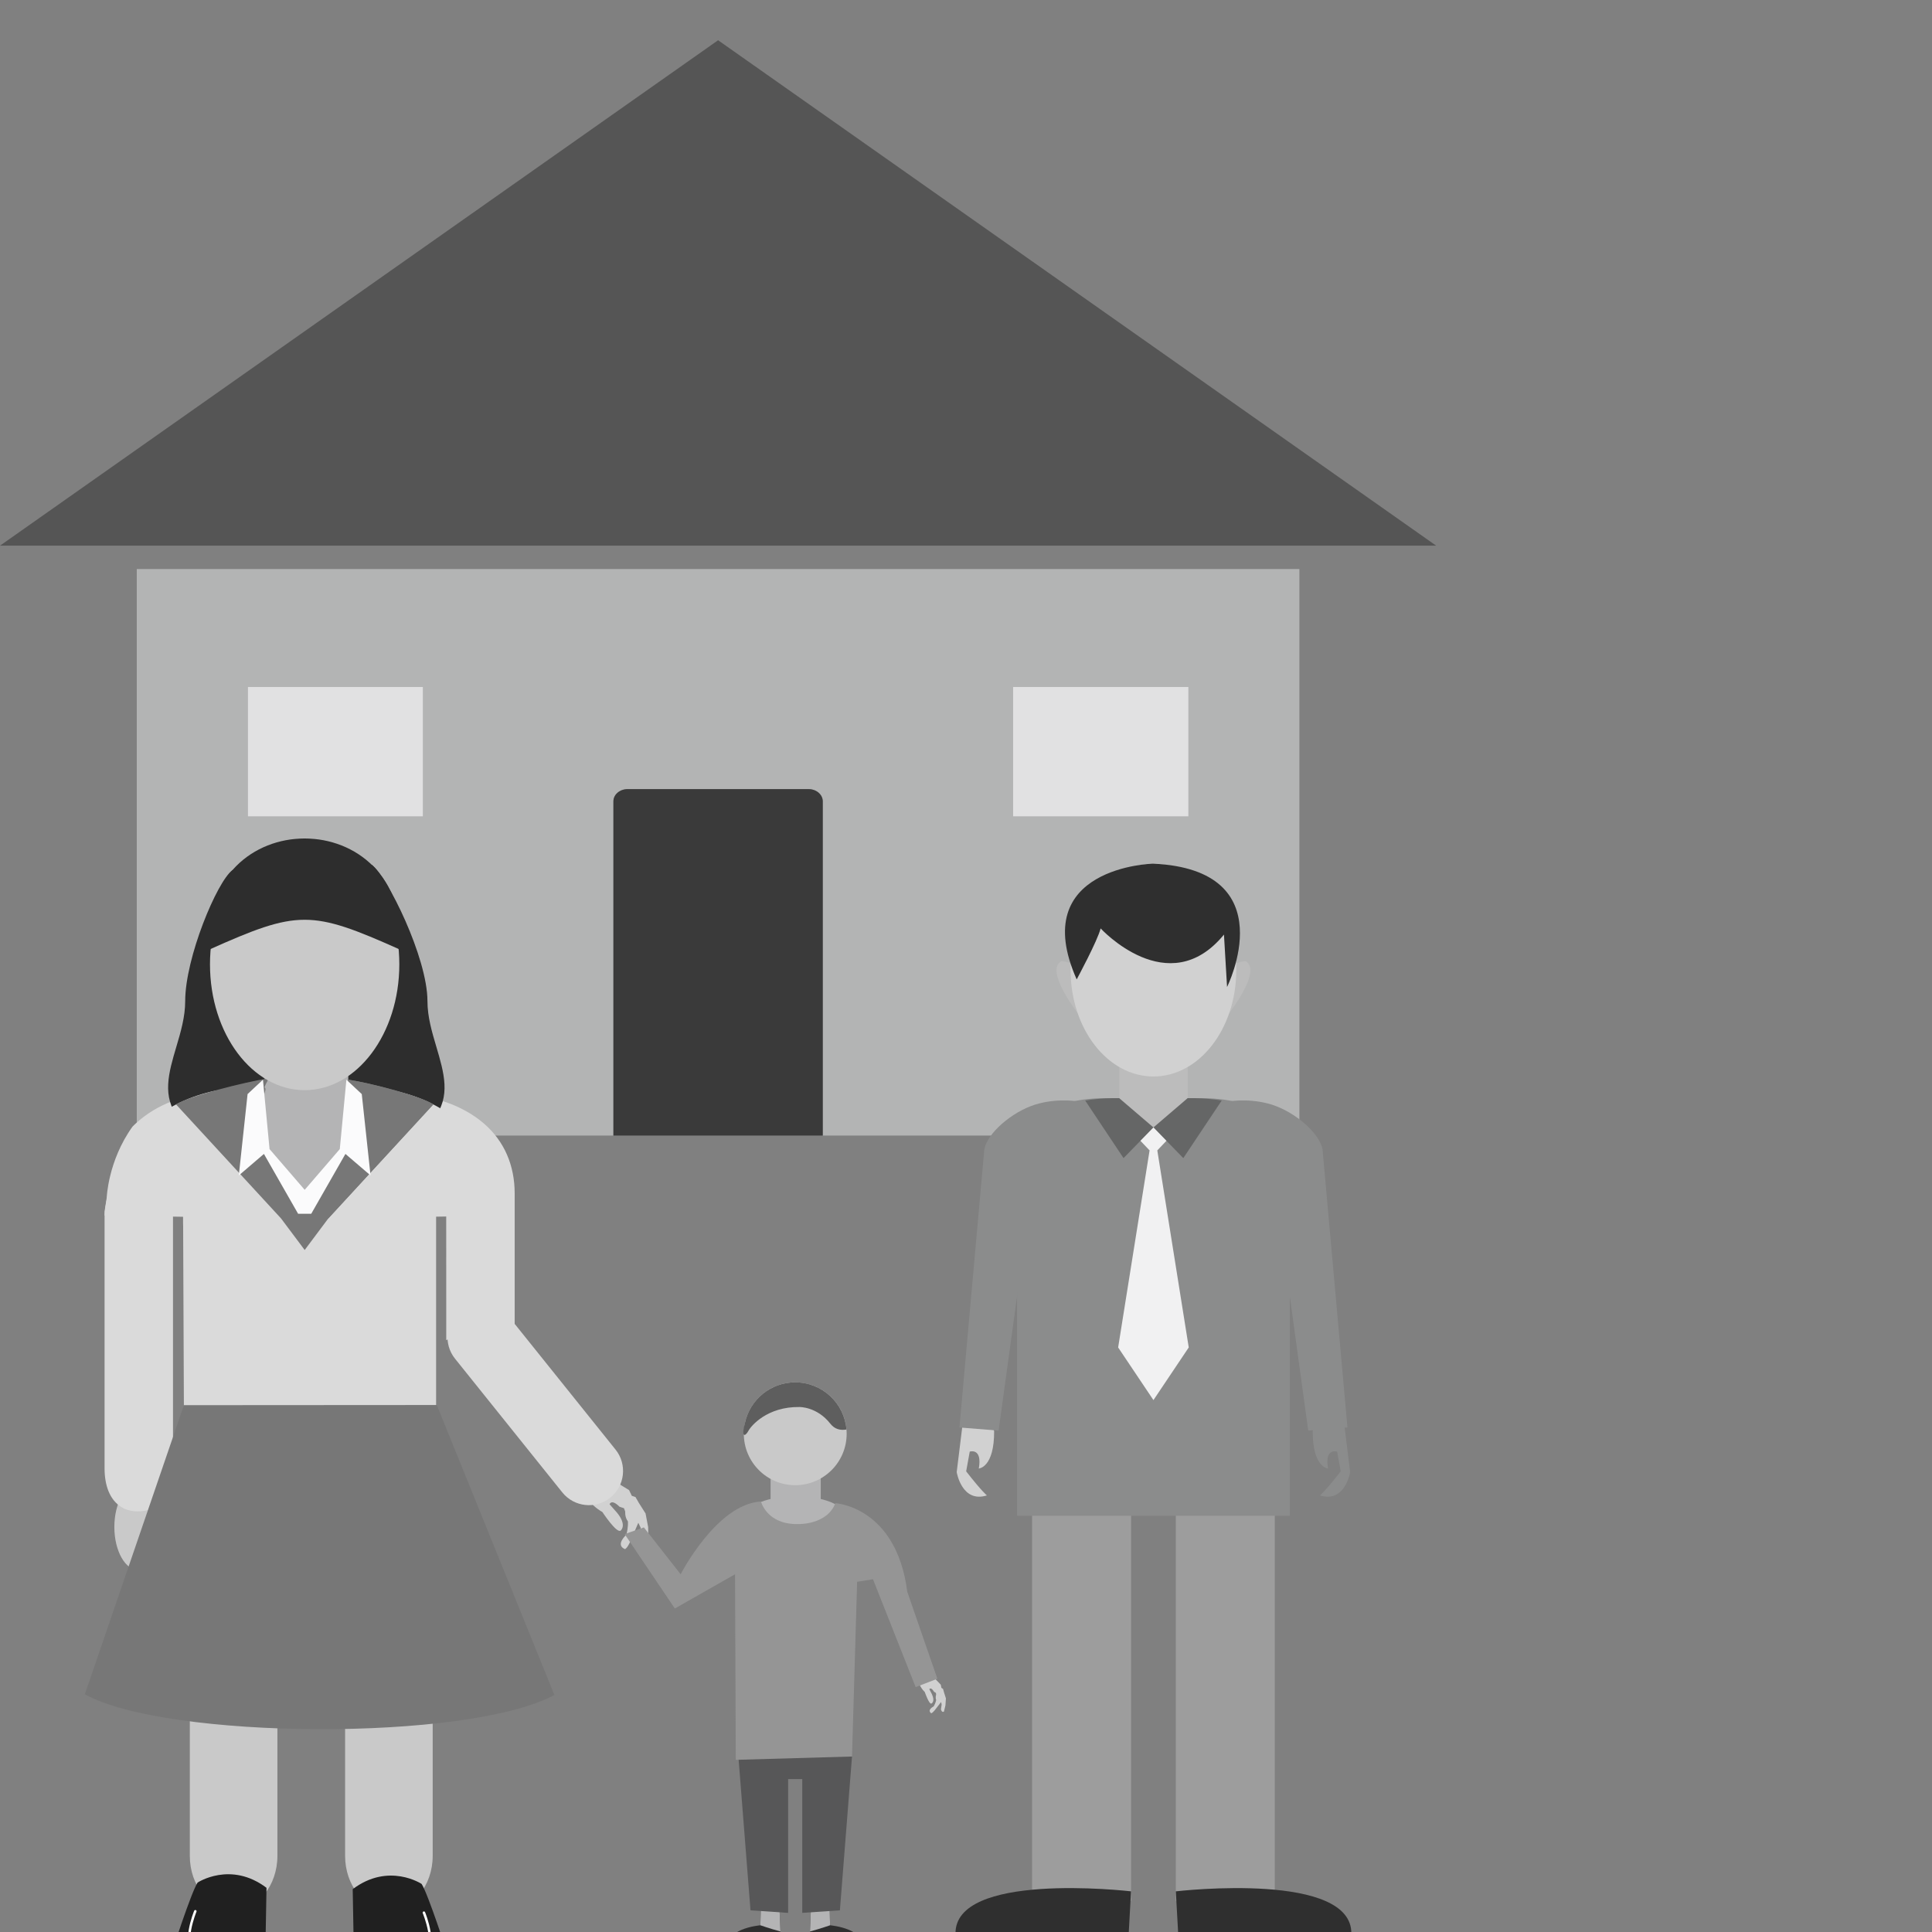 <?xml version="1.0" encoding="UTF-8"?> <svg xmlns="http://www.w3.org/2000/svg" width="48" height="48" viewBox="0 0 48 48" fill="none"><rect x="0" y="0" width="48" height="48" fill="#808080" stroke="none"/><g clip-path="url(#clip0_621_360)"><path fill-rule="evenodd" clip-rule="evenodd" d="M32.283 14.138V21.795V28.212C28.336 28.212 24.389 28.212 20.441 28.212V19.909C20.441 19.741 20.284 19.606 20.09 19.606H15.591C15.397 19.606 15.24 19.741 15.24 19.909V28.212C11.293 28.212 7.346 28.212 3.398 28.212V24.903V23.053V14.138L32.283 14.138ZM29.527 17.066H25.171V20.285H29.527V17.066ZM10.511 17.066H6.155V20.285H10.511V17.066Z" fill="#B3B4B4"></path><path fill-rule="evenodd" clip-rule="evenodd" d="M17.841 1L35.681 13.557H0L17.841 1Z" fill="#555555"></path><path fill-rule="evenodd" clip-rule="evenodd" d="M10.511 20.286V17.066H6.155V20.286H10.511Z" fill="#E1E1E2"></path><path fill-rule="evenodd" clip-rule="evenodd" d="M29.527 20.286V17.066H25.171V20.286H29.527Z" fill="#E1E1E2"></path><path fill-rule="evenodd" clip-rule="evenodd" d="M20.441 28.212V19.909C20.441 19.742 20.284 19.606 20.09 19.606H15.591C15.397 19.606 15.24 19.742 15.24 19.909V28.212H20.441Z" fill="#3A3A3A"></path><path d="M28.101 37.549H25.642V47.227H28.101V37.549Z" fill="#9D9D9D"></path><path d="M31.672 37.549H29.213V47.227H31.672V37.549Z" fill="#9D9D9D"></path><path fill-rule="evenodd" clip-rule="evenodd" d="M27.465 27.283H29.849C31.056 27.283 32.044 27.756 32.044 28.963V37.659H25.27V28.963C25.27 27.756 26.257 27.283 27.465 27.283Z" fill="#8B8C8C"></path><path fill-rule="evenodd" clip-rule="evenodd" d="M28.1 46.99L28.029 48.277L23.798 48.362C23.199 46.565 27.354 46.907 28.1 46.99Z" fill="#2F2F2F"></path><path fill-rule="evenodd" clip-rule="evenodd" d="M29.213 46.99L29.285 48.277L33.515 48.362C34.114 46.565 29.959 46.907 29.213 46.99Z" fill="#2F2F2F"></path><path d="M29.508 25.843H27.808V28.011H29.508V25.843Z" fill="#BCBCBC"></path><path fill-rule="evenodd" clip-rule="evenodd" d="M30.484 25.242C30.484 25.242 31.382 24.123 30.946 23.879C30.946 23.879 29.969 23.906 30.484 25.242Z" fill="#BCBCBC"></path><path fill-rule="evenodd" clip-rule="evenodd" d="M26.83 25.242C26.83 25.242 25.932 24.123 26.368 23.879C26.368 23.879 27.344 23.906 26.83 25.242Z" fill="#BCBCBC"></path><path d="M28.657 26.745C29.793 26.745 30.715 25.562 30.715 24.102C30.715 22.641 29.793 21.457 28.657 21.457C27.52 21.457 26.599 22.641 26.599 24.102C26.599 25.562 27.52 26.745 28.657 26.745Z" fill="#D1D1D1"></path><path fill-rule="evenodd" clip-rule="evenodd" d="M26.75 24.333C26.75 24.333 27.269 23.372 27.345 23.066C27.345 23.066 29.03 24.904 30.409 23.219L30.486 24.521C30.486 24.521 31.941 21.611 28.647 21.457C28.647 21.457 25.507 21.534 26.75 24.333Z" fill="#2F2F2F"></path><path fill-rule="evenodd" clip-rule="evenodd" d="M28.753 28.582L29.534 33.477L28.657 34.785L27.78 33.477L28.561 28.582L28.657 28.577L28.753 28.582Z" fill="#F1F1F2"></path><path fill-rule="evenodd" clip-rule="evenodd" d="M30.354 27.341C30.145 27.308 29.911 27.287 29.667 27.283H29.507L28.657 28.011L27.806 27.283H27.647C27.403 27.287 27.169 27.308 26.96 27.341L27.914 28.773L28.657 28.011L29.399 28.773L30.354 27.341Z" fill="#656666"></path><path fill-rule="evenodd" clip-rule="evenodd" d="M28.98 28.343L28.657 28.011L28.334 28.343L28.657 28.682L28.98 28.343Z" fill="#F1F1F2"></path><path d="M10.436 39.812H8.888C8.714 39.812 8.574 39.985 8.574 40.199V46.109C8.574 46.478 8.696 46.813 8.893 47.056C9.09 47.299 9.362 47.45 9.662 47.45C9.961 47.45 10.233 47.299 10.43 47.056C10.627 46.813 10.75 46.478 10.75 46.109V40.199C10.75 39.985 10.609 39.812 10.436 39.812Z" fill="#C9C9C9"></path><path d="M6.578 39.605H5.03C4.857 39.605 4.716 39.778 4.716 39.992V46.109C4.716 46.478 4.838 46.814 5.035 47.057C5.232 47.3 5.504 47.45 5.804 47.45C6.103 47.45 6.376 47.3 6.573 47.057C6.77 46.814 6.892 46.478 6.892 46.109V39.992C6.892 39.778 6.751 39.605 6.578 39.605Z" fill="#C9C9C9"></path><path fill-rule="evenodd" clip-rule="evenodd" d="M6.621 46.902C6.61 47.521 6.599 48.14 6.588 48.759C6.588 48.759 4.244 49.351 4.26 48.532C4.26 48.532 4.747 47.023 4.909 46.772C4.909 46.772 5.729 46.229 6.621 46.902Z" fill="#202020"></path><path d="M4.824 47.473C4.83 47.457 4.848 47.449 4.864 47.456C4.88 47.462 4.888 47.48 4.881 47.496C4.88 47.499 4.528 48.352 4.897 48.502C4.913 48.509 4.92 48.527 4.914 48.543C4.907 48.559 4.889 48.566 4.873 48.56C4.447 48.386 4.823 47.475 4.824 47.473Z" fill="white"></path><path fill-rule="evenodd" clip-rule="evenodd" d="M8.763 46.936C8.774 47.555 8.785 48.174 8.796 48.793C8.796 48.793 11.14 49.385 11.124 48.566C11.124 48.566 10.637 47.057 10.475 46.806C10.475 46.806 9.656 46.262 8.763 46.936Z" fill="#202020"></path><path d="M10.561 47.508C10.554 47.492 10.536 47.484 10.52 47.491C10.504 47.497 10.497 47.515 10.503 47.531C10.504 47.533 10.856 48.386 10.488 48.537C10.472 48.543 10.464 48.561 10.471 48.577C10.477 48.593 10.495 48.601 10.511 48.594C10.938 48.42 10.562 47.51 10.561 47.508Z" fill="white"></path><path fill-rule="evenodd" clip-rule="evenodd" d="M3.448 36.862C3.113 36.862 2.841 37.344 2.841 37.938C2.841 38.532 3.113 39.014 3.448 39.014C3.783 39.014 4.055 38.532 4.055 37.938C4.055 37.344 3.783 36.862 3.448 36.862Z" fill="#C9C9C9"></path><path fill-rule="evenodd" clip-rule="evenodd" d="M4.195 37.134C4.272 36.989 4.298 36.825 4.298 36.662L4.298 29.927C4.298 29.858 4.354 29.802 4.423 29.801C4.485 29.801 4.536 29.845 4.548 29.904V30.378L4.55 30.462L4.587 39.358C5.456 39.007 6.513 38.789 7.66 38.759V37.589L7.91 37.588L7.912 37.631L7.917 38.756L7.932 38.756C8.997 38.756 9.994 38.918 10.844 39.2L10.842 36.881C10.842 36.826 10.835 36.772 10.835 36.718V30.051C10.894 30.005 11.016 29.96 11.086 29.965C11.086 29.964 11.086 29.967 11.086 29.965L11.087 32.859L11.087 33.297C11.442 33.079 11.853 32.954 12.292 32.954C12.461 32.954 12.627 32.973 12.787 33.008V29.649C12.787 28.966 12.537 28.353 12.014 27.906C11.473 27.443 10.741 27.225 10.041 27.171L9.902 27.161L9.781 27.23C9.17 27.584 8.421 27.765 7.718 27.763C7.045 27.76 6.397 27.601 5.788 27.328L5.663 27.342L5.625 27.251C5.59 27.234 5.556 27.217 5.521 27.199L5.415 27.145L5.296 27.15C4.603 27.181 3.913 27.425 3.394 27.893C3.358 27.925 3.323 27.959 3.29 27.993C2.681 28.843 2.651 29.76 2.651 29.76L2.598 30.097V36.483C2.598 36.891 2.719 37.266 3.025 37.449C3.39 37.667 3.99 37.52 4.195 37.134Z" fill="#DADADA"></path><path fill-rule="evenodd" clip-rule="evenodd" d="M14.482 37.065C14.482 37.065 14.631 37.375 14.966 37.566C14.966 37.566 15.325 38.111 15.421 38.026C15.421 38.026 15.587 37.896 15.33 37.583L15.145 37.373C15.145 37.373 15.187 37.231 15.393 37.435L15.502 37.471L15.533 37.553C15.533 37.553 15.518 37.687 15.6 37.798C15.6 37.798 15.615 37.923 15.562 38.13C15.562 38.13 15.274 38.382 15.528 38.488C15.528 38.488 15.582 38.468 15.657 38.303L15.859 37.833L15.914 37.949L15.938 38.173C15.938 38.173 16.011 38.342 16.109 38.252L16.103 37.94L16.039 37.602L15.874 37.342L15.788 37.193L15.697 37.163L15.629 37.021L15.198 36.758L14.92 36.555L14.355 36.807L14.482 37.065Z" fill="#D1D1D1"></path><path fill-rule="evenodd" clip-rule="evenodd" d="M10.852 34.907L4.569 34.911L2.108 42.093C4.115 43.217 11.613 43.277 13.774 42.111L10.852 34.907Z" fill="#777777"></path><path fill-rule="evenodd" clip-rule="evenodd" d="M11.435 32.562C11.071 32.854 11.012 33.391 11.304 33.755L13.97 37.078C14.262 37.443 14.799 37.502 15.163 37.209C15.527 36.917 15.586 36.38 15.294 36.016L12.628 32.693C12.336 32.329 11.799 32.27 11.435 32.562Z" fill="#DADADA"></path><path d="M4.44 27.785C4.014 27.244 4.188 26.657 4.384 25.997C4.489 25.643 4.601 25.264 4.601 24.873C4.601 23.791 5.394 21.899 5.773 21.62C5.865 21.553 5.712 22.973 5.744 22.931C5.824 22.824 5.976 22.803 6.083 22.884C6.189 22.964 6.21 23.116 6.13 23.222C6.056 23.32 5.952 23.397 5.828 23.488C5.688 23.591 5.516 23.718 5.372 23.91C5.365 23.974 5.359 24.04 5.356 24.108C5.354 24.12 5.353 24.133 5.353 24.146C5.353 24.189 5.354 24.126 5.354 24.163C5.354 24.188 5.353 24.213 5.353 24.238C5.353 24.966 5.925 25.636 6.349 26.232C6.751 26.8 6.994 27.321 7.611 27.321C8.227 27.321 8.412 26.697 8.814 26.129C9.237 25.533 9.868 24.966 9.868 24.238C9.868 24.124 9.861 24.015 9.849 23.91C9.706 23.718 9.534 23.591 9.393 23.488C9.27 23.397 9.165 23.32 9.092 23.222C9.011 23.116 9.032 22.964 9.139 22.884C9.245 22.803 9.397 22.824 9.478 22.931C9.51 22.973 9.149 21.422 9.241 21.489C9.619 21.768 10.62 23.791 10.62 24.873C10.62 25.264 10.733 25.643 10.838 25.997C11.033 26.656 11.207 27.244 10.782 27.785C10.473 27.471 10.12 27.862 9.755 27.624L9.761 27.614L9.477 27.454C9.21 27.304 8.817 26.938 8.613 27.162C8.452 27.339 8.327 27.239 8.113 27.346C7.957 27.424 7.787 27.475 7.611 27.475C7.434 27.475 7.265 27.424 7.108 27.346C6.908 27.246 6.724 27.101 6.563 26.943L6.511 26.889C6.298 26.671 6.423 27.297 6.164 27.454C5.705 27.732 4.817 27.403 4.44 27.785Z" fill="#2D2D2D"></path><path d="M8.653 25.877H6.575V29.742H8.653V25.877Z" fill="#B4B4B5"></path><path fill-rule="evenodd" clip-rule="evenodd" d="M2.598 30.199C2.598 30.199 2.681 27.66 5.363 27.094L5.643 27.756L6.354 28.917L7.705 29.827L8.814 28.448L9.496 27.756L9.777 27.094C12.459 27.66 12.541 30.199 12.541 30.199L7.57 30.281L2.598 30.199Z" fill="#DADADA"></path><path fill-rule="evenodd" clip-rule="evenodd" d="M4.374 27.439C4.673 27.239 6.084 26.881 6.672 26.791C6.673 26.791 6.669 26.8 6.669 26.802C6.671 26.822 6.556 27.007 6.575 27.018C6.696 27.089 6.218 27.673 6.38 28.073C6.699 28.862 7.491 29.751 7.57 30.03C7.648 29.751 8.44 28.862 8.76 28.073C8.922 27.673 8.62 27.12 8.741 27.049C8.761 27.038 8.645 26.853 8.647 26.833C8.647 26.831 8.643 26.822 8.644 26.822C9.232 26.912 10.466 27.239 10.765 27.439L8.157 30.271L7.57 31.056L6.982 30.271L4.374 27.439Z" fill="#777777"></path><path fill-rule="evenodd" clip-rule="evenodd" d="M10.765 27.439C10.466 27.238 9.232 26.911 8.644 26.822C8.643 26.822 8.647 26.831 8.647 26.832C8.645 26.852 8.761 27.037 8.741 27.049C8.62 27.12 8.922 27.672 8.76 28.073C8.44 28.862 7.648 29.751 7.57 30.029V30.281L8.157 30.271L10.765 27.439Z" fill="#777777"></path><path fill-rule="evenodd" clip-rule="evenodd" d="M7.569 20.831C6.27 20.831 5.217 22.232 5.217 23.958C5.217 25.685 6.27 27.085 7.569 27.085C8.868 27.085 9.921 25.685 9.921 23.958C9.921 22.232 8.868 20.831 7.569 20.831Z" fill="#C9C9C9"></path><path fill-rule="evenodd" clip-rule="evenodd" d="M9.949 23.597C10.195 19.91 4.942 19.91 5.188 23.597C7.41 22.603 7.727 22.603 9.949 23.597Z" fill="#2D2D2D"></path><path fill-rule="evenodd" clip-rule="evenodd" d="M9.206 29.204L8.582 28.669L7.733 30.155H7.57H7.406L6.557 28.669L6.697 28.549L6.533 26.825L6.151 27.182L5.933 29.204L6.697 28.549L7.57 29.561L8.442 28.549L8.606 26.825L8.988 27.182L9.206 29.204Z" fill="#FBFBFC"></path><path d="M20.391 36.442H19.145V38.166H20.391V36.442Z" fill="#B4B4B5"></path><path d="M19.768 38.148C20.443 38.148 20.99 37.93 20.99 37.661C20.99 37.392 20.443 37.174 19.768 37.174C19.093 37.174 18.545 37.392 18.545 37.661C18.545 37.93 19.093 38.148 19.768 38.148Z" fill="#B4B4B5"></path><path d="M19.757 36.899C20.463 36.899 21.035 36.327 21.035 35.621C21.035 34.916 20.463 34.344 19.757 34.344C19.052 34.344 18.48 34.916 18.48 35.621C18.48 36.327 19.052 36.899 19.757 36.899Z" fill="#C9C9C9"></path><path fill-rule="evenodd" clip-rule="evenodd" d="M19.757 34.344C20.427 34.344 20.977 34.86 21.03 35.516C20.885 35.541 20.74 35.513 20.63 35.372C20.297 34.946 19.861 34.957 19.861 34.957C19.061 34.946 18.66 35.424 18.594 35.549C18.528 35.673 18.401 35.756 18.509 35.346C18.635 34.773 19.146 34.344 19.757 34.344Z" fill="#5E5E5E"></path><path fill-rule="evenodd" clip-rule="evenodd" d="M18.102 48.508L19.411 48.498L19.369 47.469L18.902 47.438L18.891 47.833C18.891 47.833 17.894 47.916 18.102 48.508Z" fill="#2F2F2F"></path><path fill-rule="evenodd" clip-rule="evenodd" d="M19.39 47.987L19.369 47.469L18.902 47.438L18.891 47.833C18.891 47.833 19.121 47.914 19.39 47.987Z" fill="#B4B4B5"></path><path fill-rule="evenodd" clip-rule="evenodd" d="M21.412 48.508L20.104 48.498L20.145 47.469L20.613 47.438L20.623 47.833C20.623 47.833 21.62 47.916 21.412 48.508Z" fill="#2F2F2F"></path><path fill-rule="evenodd" clip-rule="evenodd" d="M20.124 47.987L20.145 47.469L20.613 47.438L20.623 47.833C20.623 47.833 20.393 47.914 20.124 47.987Z" fill="#B4B4B5"></path><path fill-rule="evenodd" clip-rule="evenodd" d="M21.168 43.64L20.867 47.462L19.932 47.525V44.201H19.581V47.525L18.646 47.462L18.345 43.64L19.756 43.6L21.168 43.64Z" fill="#575758"></path><path fill-rule="evenodd" clip-rule="evenodd" d="M22.802 41.73C22.802 41.73 22.836 41.902 22.976 42.039C22.976 42.039 23.084 42.354 23.141 42.324C23.141 42.324 23.24 42.282 23.154 42.094L23.089 41.967C23.089 41.967 23.129 41.902 23.204 42.029L23.253 42.061L23.258 42.106C23.258 42.106 23.233 42.17 23.259 42.235C23.259 42.235 23.251 42.299 23.198 42.394C23.198 42.394 23.023 42.481 23.135 42.566C23.135 42.566 23.164 42.563 23.222 42.492L23.382 42.286L23.395 42.35L23.378 42.464C23.378 42.464 23.392 42.556 23.452 42.525L23.489 42.37L23.501 42.195L23.453 42.045L23.43 41.961L23.389 41.934L23.373 41.855L23.195 41.67L23.084 41.535L22.773 41.586L22.802 41.73Z" fill="#D1D1D1"></path><path fill-rule="evenodd" clip-rule="evenodd" d="M15.997 37.948L16.911 39.112C16.911 39.112 17.805 37.367 18.906 37.304C18.906 37.304 19.051 37.886 19.84 37.865C19.84 37.865 20.547 37.886 20.755 37.346C20.755 37.346 22.271 37.429 22.541 39.548L23.289 41.708L22.749 41.916L21.689 39.236L21.295 39.299L21.168 43.64L18.28 43.723L18.262 39.112L16.766 39.963L15.519 38.114L15.997 37.948Z" fill="#959595"></path><path fill-rule="evenodd" clip-rule="evenodd" d="M32.668 35.42C32.596 35.43 33.394 35.355 33.394 35.355L33.544 36.574C33.544 36.574 33.42 37.35 32.794 37.153C32.794 37.153 32.91 37.067 33.31 36.555L33.221 36.065C33.221 36.065 32.903 35.962 32.995 36.485C32.995 36.485 32.611 36.464 32.614 35.558L32.668 35.42Z" fill="#8B8C8C"></path><path fill-rule="evenodd" clip-rule="evenodd" d="M30.575 27.359C30.575 27.359 31.151 27.268 31.71 27.484C32.294 27.71 32.862 28.251 32.864 28.624L33.477 35.465L32.503 35.543L31.771 30.21L31.081 30.293L30.575 27.359Z" fill="#8B8C8C"></path><path fill-rule="evenodd" clip-rule="evenodd" d="M24.646 35.42C24.718 35.43 23.919 35.355 23.919 35.355L23.769 36.574C23.769 36.574 23.894 37.35 24.52 37.153C24.52 37.153 24.403 37.067 24.004 36.555L24.093 36.065C24.093 36.065 24.41 35.962 24.318 36.485C24.318 36.485 24.703 36.464 24.699 35.558L24.646 35.42Z" fill="#D1D1D1"></path><path fill-rule="evenodd" clip-rule="evenodd" d="M26.738 27.359C26.738 27.359 26.162 27.268 25.603 27.484C25.02 27.71 24.451 28.251 24.449 28.624L23.837 35.465L24.81 35.543L25.543 30.21L26.233 30.293L26.738 27.359Z" fill="#8B8C8C"></path></g><defs><clipPath id="clip0_621_360"><rect width="48" height="48" fill="white"></rect></clipPath></defs></svg> 